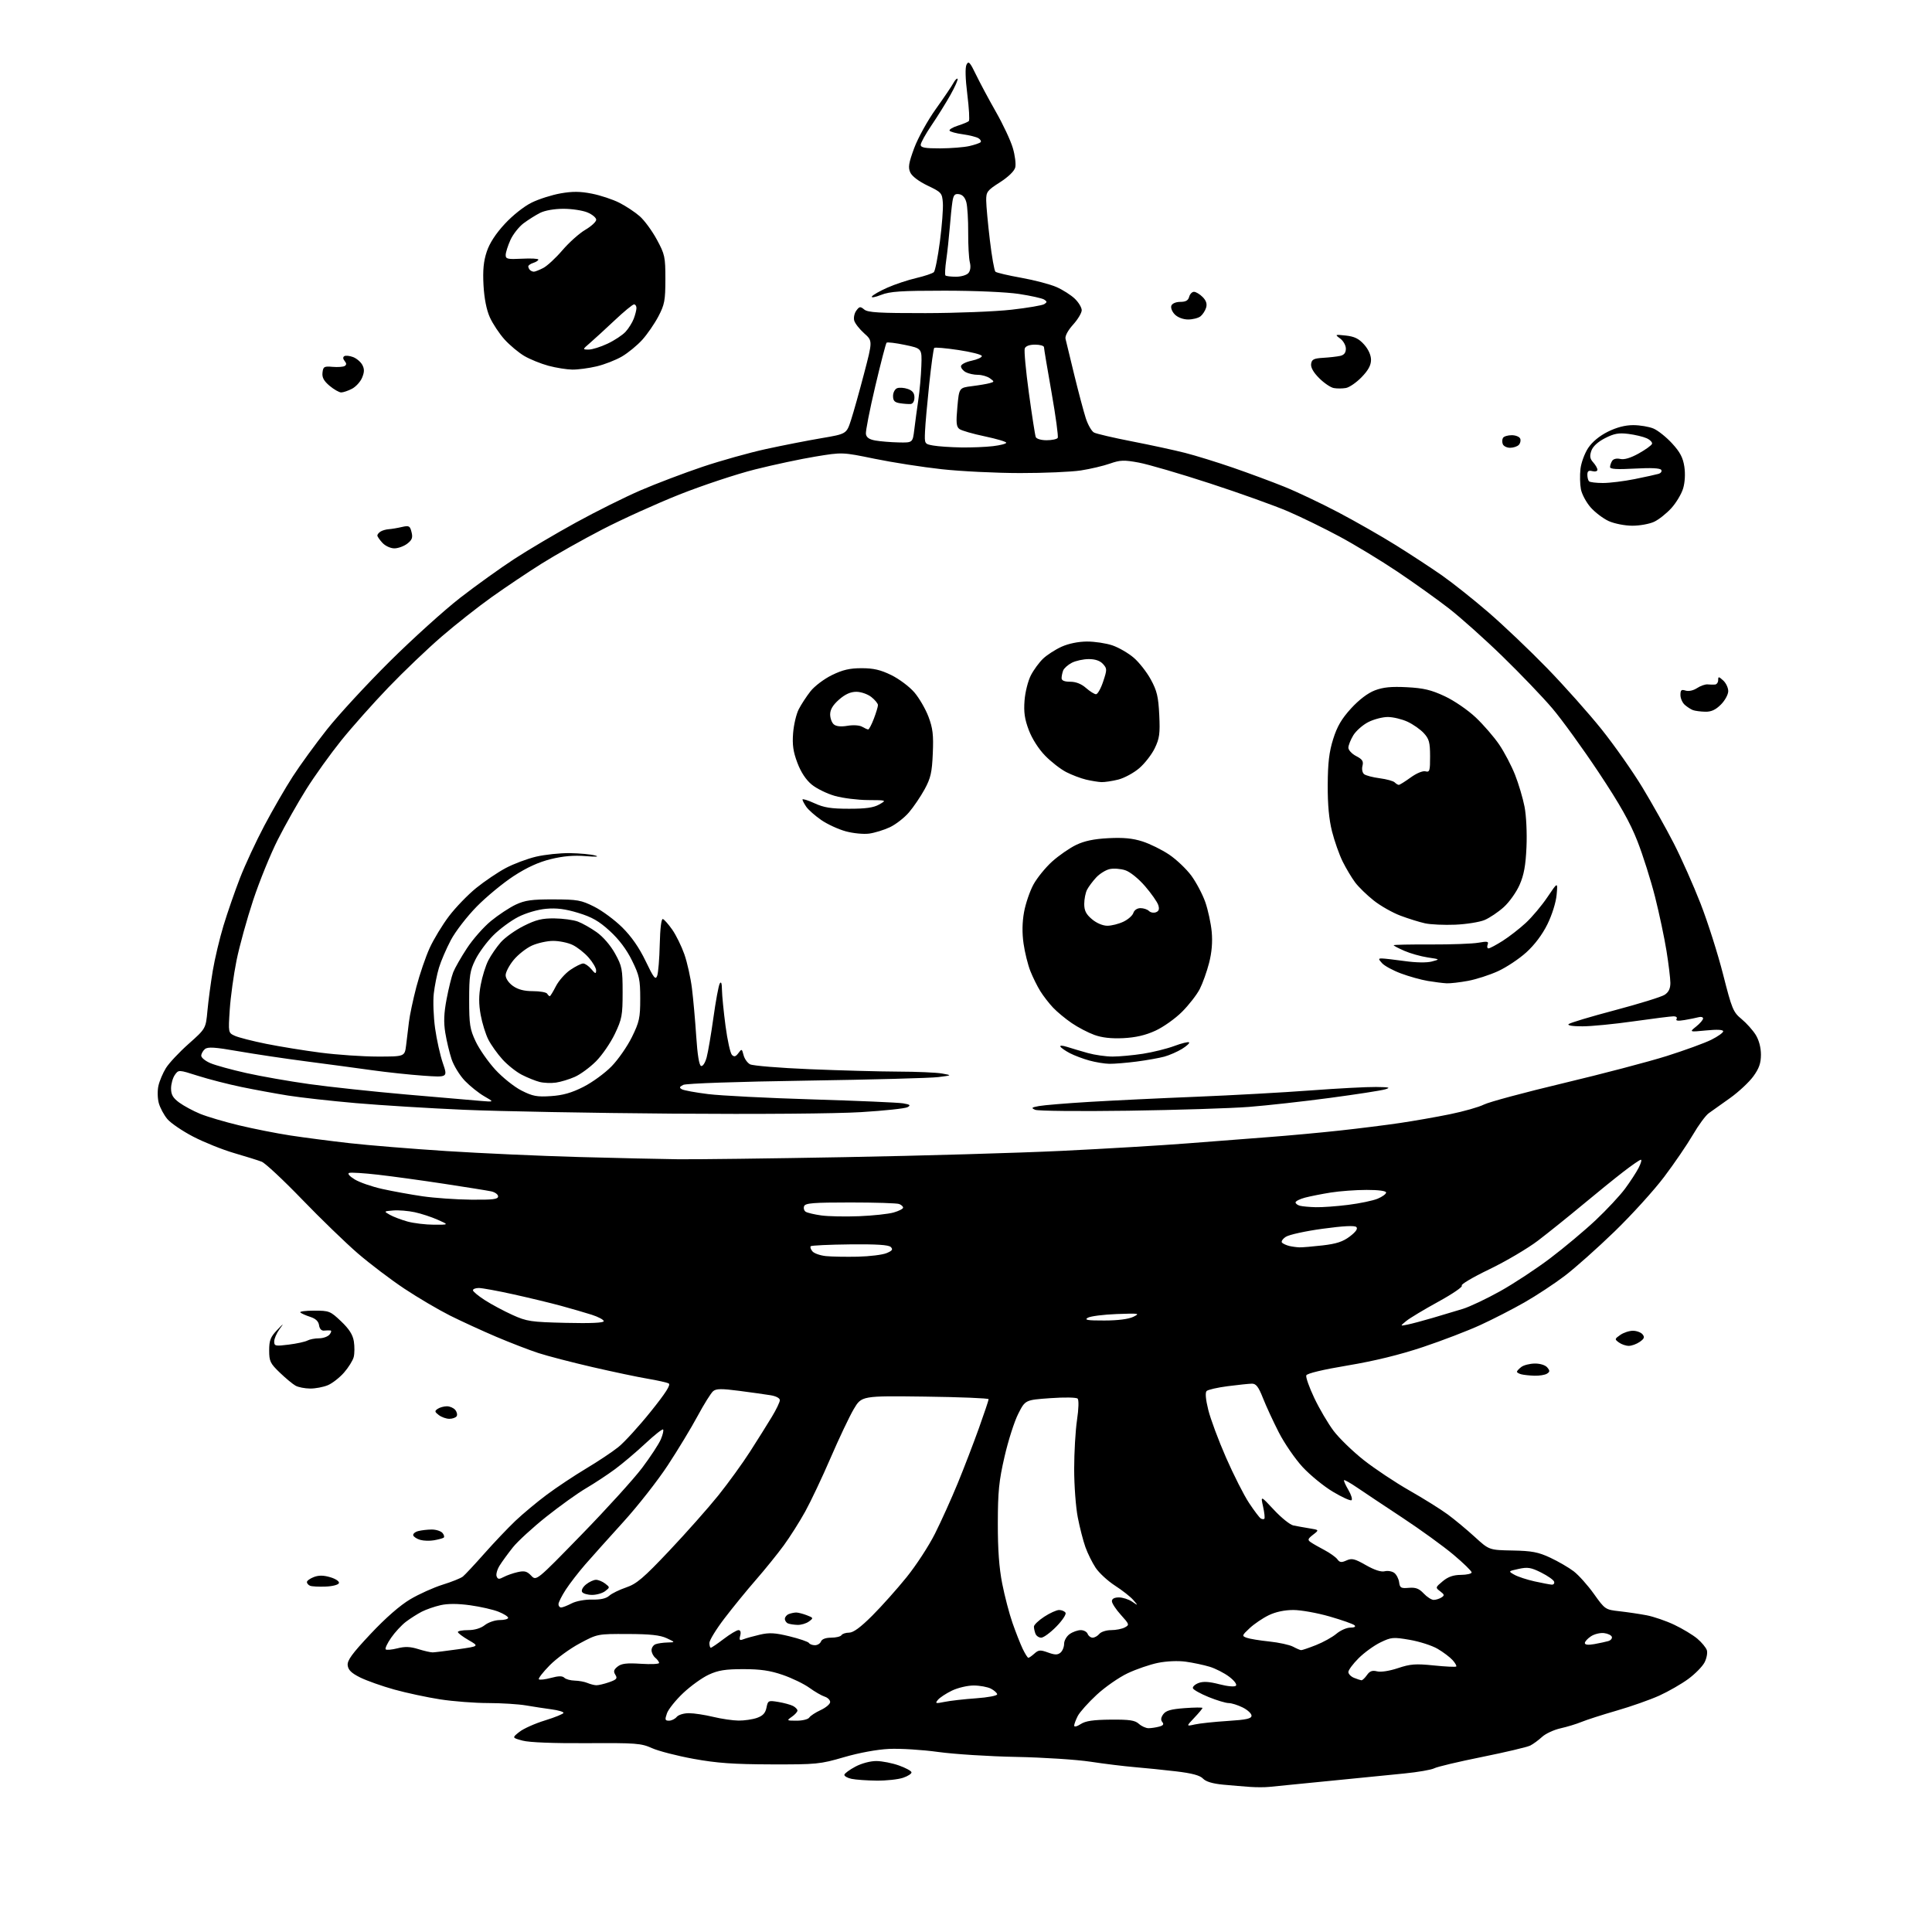 <?xml version="1.0" encoding="UTF-8" standalone="no"?>
<svg 
  version="1.1" 
  xmlns="http://www.w3.org/2000/svg" 
  xmlns:xlink="http://www.w3.org/1999/xlink" 
  xmlns:svg="http://www.w3.org/2000/svg"
  xmlns:rdf="http://www.w3.org/1999/02/22-rdf-syntax-ns#"
  xmlns:cc="http://creativecommons.org/ns#"
  xmlns:dc="http://purl.org/dc/elements/1.1/"
  viewBox="0 0 768 768"
  width="768"
  height="768"
>
<style>svg {background-color: white; }</style>"
<path stroke="none" fill="black" fill-rule="evenodd" d="M504.50,710.32C502.85,710.50 499.48,710.50 497.00,710.33C494.52,710.16 489.67,709.75 486.21,709.43C482.03,709.03 479.35,708.23 478.21,707.02C477.00,705.74 473.87,704.90 467.50,704.14C462.55,703.56 455.12,702.80 451.00,702.46C446.88,702.11 439.00,701.15 433.50,700.31C428.00,699.47 414.73,698.61 404.00,698.40C393.27,698.20 379.29,697.31 372.92,696.43C366.55,695.55 357.78,695.01 353.42,695.22C348.67,695.44 341.50,696.76 335.50,698.51C325.97,701.29 324.61,701.42 306.50,701.37C291.53,701.33 284.98,700.86 275.64,699.16C269.12,697.97 261.69,696.05 259.14,694.90C254.86,692.97 252.83,692.82 233.24,692.94C220.05,693.02 210.38,692.64 207.75,691.93C203.52,690.79 203.52,690.79 206.45,688.46C208.07,687.17 212.67,685.11 216.69,683.88C220.71,682.64 224.00,681.29 224.00,680.88C224.00,680.46 221.86,679.84 219.25,679.49C216.64,679.14 212.05,678.44 209.07,677.93C206.08,677.42 199.33,677.00 194.07,676.99C188.80,676.99 180.22,676.33 175.00,675.53C169.78,674.72 161.54,672.96 156.69,671.61C151.85,670.26 145.78,668.11 143.19,666.83C139.71,665.10 138.43,663.86 138.21,662.00C137.99,660.03 139.93,657.37 147.32,649.50C153.32,643.12 159.03,638.13 163.11,635.72C166.62,633.64 172.43,631.03 176.00,629.92C179.57,628.81 183.18,627.37 184.00,626.70C184.82,626.04 188.65,621.94 192.50,617.59C196.35,613.24 201.91,607.39 204.85,604.59C207.80,601.79 213.42,597.10 217.35,594.17C221.28,591.24 228.32,586.56 233.00,583.76C237.68,580.97 243.44,577.13 245.82,575.22C248.19,573.32 253.95,567.01 258.62,561.20C264.66,553.69 266.74,550.44 265.81,549.94C265.09,549.56 261.35,548.72 257.50,548.07C253.65,547.43 243.75,545.34 235.50,543.44C227.25,541.53 217.57,539.02 214.00,537.85C210.43,536.69 202.93,533.79 197.35,531.43C191.78,529.06 183.45,525.24 178.85,522.94C174.26,520.63 166.12,515.84 160.76,512.28C155.40,508.72 147.08,502.41 142.26,498.26C137.44,494.10 127.44,484.42 120.03,476.74C112.62,469.06 105.42,462.34 104.03,461.80C102.64,461.26 97.70,459.71 93.05,458.36C88.40,457.00 81.09,454.06 76.79,451.83C72.50,449.60 67.88,446.46 66.53,444.85C65.18,443.25 63.65,440.40 63.13,438.52C62.61,436.64 62.54,433.53 62.98,431.61C63.41,429.69 64.75,426.52 65.96,424.57C67.17,422.61 71.23,418.28 74.98,414.95C81.81,408.88 81.81,408.88 82.47,401.69C82.84,397.74 83.79,390.63 84.58,385.89C85.37,381.16 87.29,373.06 88.86,367.89C90.43,362.73 93.38,354.23 95.41,349.00C97.44,343.77 101.80,334.40 105.10,328.17C108.40,321.93 113.47,313.16 116.38,308.67C119.28,304.18 125.39,295.77 129.95,290.00C134.51,284.23 145.73,272.07 154.87,262.99C164.02,253.91 176.68,242.48 183.00,237.58C189.32,232.68 198.98,225.76 204.45,222.19C209.92,218.62 220.95,212.10 228.95,207.71C236.95,203.31 248.56,197.53 254.74,194.87C260.92,192.21 271.95,188.03 279.24,185.57C286.53,183.12 297.90,179.94 304.50,178.50C311.10,177.06 321.00,175.12 326.50,174.19C336.50,172.49 336.50,172.49 338.29,166.99C339.27,163.97 341.61,155.65 343.48,148.50C346.89,135.50 346.89,135.50 343.52,132.50C341.67,130.85 339.89,128.58 339.57,127.45C339.25,126.32 339.62,124.54 340.39,123.49C341.63,121.79 341.98,121.74 343.55,123.04C344.98,124.23 349.52,124.49 367.91,124.47C380.33,124.45 395.72,123.84 402.11,123.11C408.50,122.39 414.35,121.39 415.11,120.90C416.29,120.13 416.28,119.86 415.07,119.08C414.28,118.57 409.78,117.57 405.07,116.85C400.11,116.10 387.65,115.55 375.50,115.55C358.09,115.55 353.77,115.84 350.21,117.24C347.85,118.18 346.22,118.45 346.59,117.86C346.96,117.26 349.73,115.68 352.74,114.35C355.76,113.01 360.94,111.29 364.26,110.52C367.58,109.74 370.71,108.69 371.23,108.17C371.74,107.66 372.82,102.17 373.63,95.98C374.44,89.79 374.97,82.89 374.80,80.63C374.51,76.72 374.24,76.41 368.73,73.78C365.24,72.11 362.52,70.05 361.85,68.56C360.93,66.54 361.21,64.82 363.42,58.83C364.92,54.81 368.74,47.90 371.97,43.38C375.19,38.88 378.35,34.22 378.99,33.01C379.64,31.81 380.38,31.05 380.65,31.31C380.91,31.58 379.66,34.43 377.86,37.65C376.06,40.87 372.65,46.34 370.29,49.81C367.93,53.29 366.00,56.77 366.00,57.56C366.00,58.69 367.67,58.99 373.75,58.98C378.01,58.96 383.22,58.55 385.33,58.06C387.44,57.57 389.45,56.89 389.80,56.53C390.15,56.18 389.78,55.47 388.97,54.96C388.16,54.45 385.35,53.74 382.73,53.38C380.10,53.03 377.74,52.38 377.47,51.95C377.20,51.52 378.67,50.62 380.74,49.96C382.81,49.30 384.78,48.48 385.13,48.13C385.48,47.78 385.21,43.00 384.52,37.50C383.73,31.12 383.63,26.84 384.22,25.67C385.02,24.11 385.59,24.72 387.97,29.67C389.52,32.87 393.09,39.55 395.91,44.50C398.74,49.45 401.75,55.89 402.61,58.82C403.48,61.74 403.91,65.22 403.58,66.55C403.21,68.02 400.84,70.32 397.49,72.47C392.41,75.71 392.00,76.26 392.03,79.74C392.05,81.81 392.70,88.85 393.48,95.40C394.25,101.94 395.25,107.62 395.70,108.01C396.14,108.41 400.77,109.50 406.00,110.43C411.23,111.37 417.52,113.02 420.00,114.12C422.48,115.21 425.74,117.29 427.25,118.74C428.76,120.19 430.00,122.25 430.00,123.32C430.00,124.38 428.46,126.96 426.57,129.05C424.52,131.32 423.31,133.58 423.56,134.67C423.79,135.68 425.35,142.12 427.03,149.00C428.71,155.88 430.78,163.64 431.62,166.26C432.47,168.88 433.94,171.43 434.87,171.93C435.81,172.44 442.64,174.03 450.04,175.47C457.44,176.91 466.90,178.96 471.06,180.02C475.22,181.08 483.77,183.72 490.06,185.89C496.35,188.06 505.55,191.47 510.50,193.47C515.45,195.46 525.12,200.05 531.99,203.66C538.85,207.27 549.20,213.18 554.99,216.80C560.77,220.41 568.91,225.74 573.07,228.64C577.23,231.54 585.56,238.15 591.57,243.33C597.58,248.50 608.13,258.54 615.01,265.62C621.89,272.70 631.65,283.67 636.70,289.98C641.74,296.29 649.02,306.64 652.86,312.98C656.70,319.32 662.32,329.33 665.35,335.24C668.38,341.15 673.18,351.95 676.02,359.24C678.86,366.53 682.88,379.17 684.95,387.32C688.47,401.15 688.96,402.34 692.29,405.08C694.25,406.70 696.78,409.53 697.93,411.38C699.22,413.47 700.00,416.43 700.00,419.22C700.00,422.62 699.27,424.71 696.98,427.86C695.32,430.15 691.16,434.04 687.73,436.49C684.31,438.95 680.50,441.65 679.28,442.50C678.06,443.35 675.21,447.22 672.95,451.09C670.68,454.97 665.55,462.50 661.53,467.82C657.52,473.14 648.67,482.90 641.86,489.50C635.05,496.10 626.11,504.06 621.99,507.19C617.87,510.32 610.67,515.06 606.00,517.72C601.33,520.39 593.45,524.43 588.50,526.70C583.55,528.98 573.25,532.93 565.62,535.48C556.40,538.56 546.38,541.01 535.75,542.79C525.85,544.44 519.57,545.95 519.27,546.73C519.00,547.44 520.44,551.49 522.46,555.75C524.48,560.01 527.94,565.89 530.14,568.81C532.35,571.73 537.72,576.93 542.07,580.38C546.43,583.82 554.61,589.27 560.25,592.49C565.89,595.70 572.75,599.99 575.51,602.02C578.26,604.05 583.09,608.06 586.24,610.94C591.96,616.17 591.96,616.17 601.23,616.35C608.95,616.50 611.46,616.97 616.24,619.20C619.39,620.67 623.59,623.11 625.56,624.61C627.53,626.12 631.16,630.17 633.61,633.61C638.02,639.79 638.15,639.87 643.79,640.50C646.93,640.85 651.78,641.57 654.56,642.10C657.35,642.63 662.30,644.33 665.56,645.88C668.83,647.43 672.94,649.91 674.70,651.39C676.45,652.87 678.17,654.95 678.50,655.99C678.83,657.04 678.42,659.22 677.58,660.84C676.74,662.46 673.83,665.42 671.11,667.42C668.39,669.42 663.21,672.39 659.60,674.03C656.00,675.66 648.35,678.36 642.61,680.01C636.87,681.67 630.60,683.69 628.68,684.49C626.75,685.29 623.00,686.44 620.34,687.03C617.68,687.63 614.38,689.16 613.00,690.44C611.62,691.71 609.52,693.26 608.33,693.87C607.14,694.48 598.52,696.52 589.17,698.41C579.83,700.29 571.27,702.32 570.15,702.92C569.03,703.52 563.70,704.44 558.31,704.98C552.91,705.51 543.55,706.44 537.50,707.05C531.45,707.66 522.23,708.57 517.00,709.08C511.77,709.58 506.15,710.14 504.50,710.32zM348.50,707.83C344.65,707.79 340.15,707.47 338.50,707.12C336.85,706.77 335.57,706.03 335.65,705.49C335.74,704.95 337.72,703.49 340.06,702.25C342.54,700.94 346.02,700.02 348.41,700.04C350.66,700.06 354.68,700.86 357.33,701.80C359.99,702.74 362.24,703.96 362.33,704.51C362.43,705.05 360.93,706.04 359.00,706.69C357.07,707.35 352.35,707.86 348.50,707.83zM429.58,685.36C431.50,684.10 434.52,683.65 441.47,683.58C449.02,683.52 451.15,683.83 452.72,685.25C453.79,686.21 455.52,686.99 456.58,686.99C457.64,686.98 459.52,686.70 460.77,686.36C462.41,685.93 462.76,685.42 462.04,684.55C461.35,683.72 461.47,682.74 462.42,681.43C463.48,679.98 465.50,679.41 470.91,679.01C474.81,678.72 478.00,678.69 478.00,678.94C478.00,679.20 476.54,680.95 474.75,682.84C471.50,686.27 471.50,686.27 475.00,685.49C476.93,685.06 482.77,684.44 488.00,684.11C495.51,683.63 497.50,683.19 497.50,682.00C497.50,681.17 495.93,679.71 494.00,678.75C492.07,677.79 489.56,677.00 488.42,677.00C487.28,677.00 483.69,675.92 480.46,674.61C477.22,673.29 474.41,671.72 474.20,671.11C474.00,670.51 475.01,669.57 476.44,669.02C478.30,668.32 480.66,668.46 484.72,669.52C488.01,670.37 490.78,670.62 491.29,670.11C491.80,669.60 490.68,668.09 488.63,666.53C486.68,665.05 483.16,663.25 480.80,662.54C478.43,661.83 474.17,660.93 471.32,660.54C468.27,660.12 463.74,660.32 460.32,661.01C457.12,661.66 451.69,663.52 448.25,665.15C444.82,666.77 439.28,670.62 435.95,673.71C432.61,676.80 429.24,680.58 428.44,682.11C427.65,683.65 427.00,685.38 427.00,685.97C427.00,686.58 428.13,686.31 429.58,685.36zM265.93,684.00C266.93,684.00 268.32,683.33 269.00,682.50C269.69,681.66 271.85,681.01 273.87,681.02C275.87,681.02 280.20,681.68 283.50,682.48C286.80,683.28 291.35,683.94 293.60,683.96C295.86,683.98 299.14,683.50 300.90,682.89C303.25,682.06 304.25,680.99 304.69,678.82C305.25,675.98 305.43,675.90 309.39,676.55C311.65,676.93 314.29,677.65 315.25,678.15C316.21,678.66 317.00,679.48 317.00,679.98C317.00,680.48 316.00,681.59 314.78,682.44C312.61,683.96 312.67,684.00 316.73,684.00C319.02,684.00 321.26,683.44 321.70,682.75C322.14,682.06 324.19,680.72 326.25,679.77C328.31,678.81 330.00,677.38 330.00,676.58C330.00,675.79 329.02,674.82 327.82,674.44C326.62,674.06 323.89,672.48 321.75,670.93C319.61,669.38 314.86,667.08 311.18,665.81C306.14,664.07 302.30,663.51 295.50,663.51C288.36,663.51 285.52,663.96 281.75,665.70C279.14,666.90 274.56,670.20 271.57,673.02C268.58,675.85 265.68,679.47 265.12,681.08C264.24,683.61 264.35,684.00 265.93,684.00zM375.50,676.52C377.70,676.07 383.32,675.43 388.00,675.10C392.73,674.77 396.45,674.06 396.39,673.50C396.33,672.95 395.20,671.94 393.89,671.26C392.57,670.59 389.50,670.02 387.07,670.01C384.61,670.01 380.74,670.92 378.40,672.05C376.07,673.18 373.56,674.83 372.83,675.72C371.63,677.18 371.89,677.25 375.50,676.52zM237.00,669.91C237.82,669.95 240.12,669.41 242.10,668.72C245.14,667.66 245.53,667.20 244.62,665.76C243.78,664.42 243.97,663.71 245.52,662.48C247.05,661.27 249.14,661.02 254.75,661.38C258.74,661.64 262.00,661.49 262.00,661.05C262.00,660.61 261.32,659.68 260.50,659.00C259.68,658.32 259.00,656.96 259.00,655.98C259.00,655.01 259.71,653.94 260.58,653.61C261.45,653.27 263.59,652.96 265.33,652.92C268.50,652.84 268.50,652.84 265.00,651.20C262.39,649.99 258.44,649.56 249.50,649.54C237.50,649.50 237.50,649.50 230.44,653.28C226.55,655.35 221.18,659.28 218.50,662.00C215.82,664.73 213.89,667.22 214.21,667.54C214.53,667.87 216.70,667.62 219.03,666.99C222.04,666.18 223.56,666.16 224.33,666.93C224.92,667.52 226.77,668.03 228.45,668.07C230.13,668.11 232.40,668.53 233.50,669.00C234.60,669.47 236.18,669.88 237.00,669.91zM541.19,667.94C541.57,667.97 542.56,667.04 543.38,665.87C544.50,664.27 545.49,663.91 547.42,664.39C548.93,664.77 552.33,664.24 555.74,663.10C560.66,661.46 562.73,661.30 569.96,662.04C574.62,662.52 578.63,662.71 578.87,662.46C579.12,662.21 578.46,661.06 577.41,659.90C576.36,658.74 573.69,656.73 571.47,655.43C569.26,654.13 564.27,652.53 560.40,651.86C553.79,650.73 553.06,650.79 548.73,652.89C546.19,654.12 542.29,656.95 540.06,659.18C537.82,661.41 536.00,663.87 536.00,664.65C536.00,665.43 537.01,666.47 538.25,666.97C539.49,667.47 540.81,667.90 541.19,667.94zM408.79,659.00C409.09,659.00 410.18,658.24 411.21,657.31C412.83,655.85 413.54,655.79 416.58,656.89C419.33,657.89 420.41,657.90 421.55,656.96C422.35,656.30 423.00,654.71 423.00,653.43C423.00,652.16 424.00,650.41 425.22,649.56C426.44,648.70 428.42,648.00 429.62,648.00C430.81,648.00 432.05,648.67 432.36,649.50C432.68,650.33 433.57,651.00 434.35,651.00C435.12,651.00 436.32,650.33 437.00,649.50C437.68,648.67 439.79,648.00 441.69,648.00C443.58,648.00 446.03,647.52 447.12,646.93C449.03,645.91 448.96,645.70 445.56,641.93C443.60,639.77 442.00,637.32 442.00,636.50C442.00,635.53 442.98,635.00 444.78,635.00C446.31,635.00 448.67,635.76 450.03,636.68C452.50,638.36 452.50,638.36 450.50,636.03C449.40,634.75 446.13,632.18 443.24,630.32C440.35,628.45 436.88,625.25 435.53,623.21C434.18,621.17 432.35,617.48 431.47,615.00C430.58,612.52 429.21,607.20 428.43,603.16C427.64,599.13 427.00,590.48 427.00,583.95C427.00,577.42 427.51,568.66 428.13,564.47C428.80,560.01 428.89,556.49 428.37,555.97C427.87,555.47 423.11,555.39 417.52,555.79C407.56,556.50 407.56,556.50 404.77,562.00C403.23,565.02 400.78,572.67 399.33,579.00C397.10,588.65 396.67,592.91 396.65,605.50C396.63,615.89 397.16,623.26 398.39,629.49C399.36,634.43 401.20,641.47 402.48,645.13C403.75,648.78 405.57,653.40 406.51,655.39C407.46,657.37 408.48,659.00 408.79,659.00zM172.00,656.85C172.82,656.83 177.32,656.28 182.00,655.62C190.50,654.41 190.50,654.41 186.26,651.96C183.92,650.61 182.01,649.16 182.01,648.75C182.00,648.34 183.84,648.00 186.09,648.00C188.67,648.00 191.13,647.26 192.73,646.00C194.13,644.90 196.78,644.00 198.63,644.00C200.49,644.00 202.00,643.60 202.00,643.11C202.00,642.62 200.28,641.53 198.17,640.69C196.07,639.84 191.01,638.69 186.92,638.12C182.00,637.44 178.03,637.43 175.14,638.08C172.75,638.62 169.37,639.79 167.64,640.68C165.92,641.57 163.09,643.37 161.36,644.68C159.64,645.99 156.98,648.86 155.47,651.05C153.95,653.24 152.98,655.31 153.32,655.65C153.65,655.99 155.75,655.80 157.97,655.24C160.97,654.47 163.09,654.55 166.25,655.54C168.59,656.27 171.18,656.86 172.00,656.85zM517.21,655.96C517.61,655.98 520.27,655.08 523.13,653.95C525.99,652.82 529.64,650.80 531.24,649.45C532.84,648.10 535.33,647.00 536.78,647.00C538.39,647.00 539.04,646.65 538.45,646.08C537.93,645.57 533.47,644.00 528.54,642.58C523.62,641.16 517.12,640.00 514.11,640.00C510.61,640.00 507.08,640.75 504.34,642.08C501.98,643.22 498.57,645.53 496.77,647.21C493.65,650.13 493.60,650.31 495.57,651.04C496.71,651.46 500.76,652.13 504.57,652.52C508.38,652.92 512.62,653.85 514.00,654.58C515.38,655.32 516.82,655.94 517.21,655.96zM282.56,655.00C282.87,655.00 285.18,653.42 287.70,651.50C290.22,649.58 292.86,648.00 293.55,648.00C294.35,648.00 294.61,648.79 294.25,650.17C293.77,651.98 293.99,652.22 295.59,651.60C296.64,651.19 299.58,650.38 302.12,649.79C305.84,648.93 308.12,649.06 313.87,650.47C317.80,651.43 321.27,652.62 321.57,653.11C321.87,653.60 322.94,654.00 323.95,654.00C324.96,654.00 326.05,653.33 326.36,652.50C326.72,651.57 328.25,651.00 330.41,651.00C332.32,651.00 334.16,650.55 334.50,650.00C334.84,649.45 336.21,649.00 337.55,649.00C339.22,649.00 342.10,646.88 346.74,642.24C350.46,638.52 356.59,631.66 360.36,626.99C364.14,622.32 369.23,614.52 371.67,609.65C374.12,604.78 378.18,595.78 380.70,589.65C383.22,583.52 387.01,573.64 389.14,567.70C391.26,561.77 393.00,556.59 393.00,556.20C393.00,555.82 381.63,555.35 367.75,555.17C342.50,554.85 342.50,554.85 339.36,560.17C337.64,563.10 333.51,571.80 330.19,579.50C326.87,587.20 322.33,596.79 320.11,600.82C317.89,604.85 314.04,610.92 311.56,614.32C309.07,617.72 304.10,623.88 300.50,628.00C296.90,632.12 291.27,639.03 287.98,643.34C284.69,647.65 282.00,652.03 282.00,653.09C282.00,654.14 282.25,655.00 282.56,655.00zM633.75,653.56C635.81,653.19 638.31,652.65 639.31,652.36C640.30,652.07 640.94,651.31 640.73,650.67C640.52,650.02 639.11,649.35 637.61,649.18C636.10,649.00 633.77,649.57 632.44,650.45C631.10,651.33 630.00,652.54 630.00,653.13C630.00,653.84 631.31,653.99 633.75,653.56zM413.90,651.00C412.97,651.00 411.94,650.29 411.61,649.42C411.27,648.55 411.00,647.28 411.00,646.60C411.00,645.91 412.84,644.15 415.09,642.68C417.34,641.20 420.01,640.00 421.03,640.00C422.05,640.00 423.19,640.49 423.56,641.09C423.93,641.69 422.29,644.17 419.91,646.59C417.53,649.02 414.83,651.00 413.90,651.00zM317.06,645.92C315.65,645.88 313.94,645.62 313.25,645.34C312.56,645.06 312.00,644.24 312.00,643.52C312.00,642.80 312.71,641.94 313.58,641.61C314.45,641.27 315.77,641.00 316.52,641.00C317.26,641.00 319.14,641.48 320.68,642.07C323.40,643.11 323.43,643.20 321.56,644.57C320.49,645.36 318.47,645.96 317.06,645.92zM223.05,639.00C223.63,639.00 225.51,638.27 227.24,637.37C229.05,636.44 232.52,635.80 235.38,635.86C238.73,635.94 240.97,635.43 242.18,634.33C243.18,633.43 246.21,631.95 248.91,631.03C253.06,629.62 255.74,627.35 266.06,616.43C272.78,609.32 281.53,599.45 285.51,594.50C289.48,589.55 295.19,581.67 298.18,577.00C301.18,572.33 305.06,566.13 306.81,563.23C308.57,560.34 310.00,557.35 310.00,556.59C310.00,555.78 308.47,554.97 306.25,554.62C304.19,554.28 298.57,553.50 293.76,552.87C286.81,551.97 284.71,551.99 283.49,553.01C282.64,553.71 279.86,558.16 277.31,562.89C274.76,567.63 269.42,576.45 265.44,582.50C261.47,588.55 253.56,598.64 247.86,604.91C242.16,611.19 235.31,618.84 232.63,621.91C229.96,624.99 226.47,629.50 224.88,631.95C223.30,634.39 222.00,636.98 222.00,637.70C222.00,638.41 222.47,639.00 223.05,639.00zM569.92,635.98C570.79,635.98 572.17,635.54 573.00,635.02C574.28,634.21 574.21,633.87 572.50,632.57C570.54,631.10 570.55,631.03 573.50,628.57C575.64,626.79 577.72,626.06 580.75,626.04C583.09,626.02 585.00,625.57 585.00,625.05C585.00,624.53 581.75,621.36 577.78,618.02C573.81,614.68 564.70,608.08 557.53,603.35C550.36,598.62 542.28,593.24 539.57,591.39C536.86,589.54 534.48,588.19 534.28,588.39C534.08,588.59 534.86,590.34 536.01,592.29C537.15,594.23 537.70,596.06 537.23,596.36C536.75,596.65 533.41,595.13 529.81,592.97C526.20,590.81 520.81,586.40 517.81,583.17C514.82,579.93 510.56,573.74 508.34,569.39C506.12,565.05 503.28,558.91 502.04,555.75C500.25,551.23 499.31,550.01 497.63,550.03C496.46,550.05 492.15,550.50 488.05,551.03C483.96,551.56 480.17,552.43 479.65,552.95C479.04,553.56 479.27,556.27 480.30,560.42C481.18,564.01 484.36,572.56 487.37,579.42C490.38,586.29 494.49,594.41 496.52,597.46C498.54,600.51 500.63,603.27 501.16,603.60C501.70,603.93 502.34,603.99 502.60,603.73C502.86,603.47 502.63,601.29 502.09,598.88C501.11,594.50 501.11,594.50 506.42,600.20C509.34,603.33 512.80,606.12 514.12,606.39C515.43,606.66 518.28,607.17 520.46,607.53C524.43,608.17 524.43,608.17 521.96,610.08C519.86,611.71 519.72,612.14 521.00,613.03C521.83,613.61 524.30,615.03 526.50,616.18C528.69,617.34 531.01,619.00 531.64,619.86C532.56,621.12 533.25,621.21 535.25,620.30C537.36,619.34 538.49,619.61 542.97,622.17C546.36,624.10 549.00,624.97 550.45,624.60C551.67,624.30 553.39,624.60 554.27,625.27C555.14,625.95 556.00,627.62 556.18,629.00C556.46,631.20 556.92,631.46 560.02,631.19C562.75,630.96 564.09,631.46 565.95,633.44C567.27,634.85 569.06,635.99 569.92,635.98zM235.37,634.00C233.58,634.00 231.79,633.48 231.40,632.84C230.99,632.18 231.67,630.88 232.95,629.84C234.20,628.83 235.99,628.00 236.92,628.00C237.85,628.00 239.49,628.67 240.56,629.50C242.48,630.98 242.48,631.02 240.56,632.50C239.49,633.33 237.16,634.00 235.37,634.00zM129.42,630.69C126.71,630.80 123.94,630.65 123.25,630.36C122.56,630.07 122.00,629.41 122.00,628.89C122.00,628.37 123.24,627.48 124.75,626.90C126.71,626.15 128.60,626.17 131.31,626.98C133.47,627.62 134.96,628.64 134.73,629.31C134.51,629.98 132.18,630.59 129.42,630.69zM616.83,629.92C617.57,629.96 618.00,629.44 617.79,628.75C617.58,628.06 615.27,626.43 612.65,625.12C608.61,623.09 607.27,622.88 603.70,623.66C599.50,624.58 599.50,624.58 602.00,625.99C603.38,626.77 606.98,627.95 610.00,628.62C613.02,629.29 616.10,629.87 616.83,629.92zM200.21,626.89C201.44,626.23 203.95,625.35 205.78,624.94C208.48,624.33 209.48,624.59 211.15,626.34C213.20,628.50 213.20,628.50 231.21,610.00C241.12,599.83 251.94,587.90 255.26,583.50C258.57,579.10 261.92,573.99 262.70,572.14C263.48,570.29 263.88,568.54 263.59,568.25C263.29,567.96 260.11,570.47 256.51,573.84C252.92,577.20 247.50,581.78 244.49,584.01C241.47,586.24 236.29,589.65 232.97,591.60C229.65,593.54 222.53,598.65 217.14,602.94C211.76,607.23 205.78,612.71 203.86,615.12C201.95,617.53 199.58,620.77 198.61,622.33C197.64,623.89 197.10,625.82 197.41,626.62C197.87,627.82 198.38,627.87 200.21,626.89zM172.50,612.29C170.85,612.58 168.41,612.51 167.07,612.13C165.74,611.75 164.48,610.95 164.28,610.35C164.08,609.75 164.95,608.98 166.21,608.64C167.47,608.30 169.91,608.02 171.63,608.01C173.35,608.01 175.28,608.63 175.93,609.41C176.57,610.19 176.74,611.03 176.30,611.29C175.86,611.55 174.15,612.00 172.50,612.29zM178.63,564.00C177.39,564.00 175.51,563.33 174.44,562.52C172.76,561.24 172.70,560.90 174.00,560.03C174.82,559.48 176.46,559.02 177.63,559.02C178.80,559.01 180.30,559.66 180.96,560.46C181.63,561.26 181.88,562.38 181.53,562.96C181.17,563.53 179.87,564.00 178.63,564.00zM123.28,551.97C121.20,551.95 118.60,551.45 117.50,550.84C116.40,550.24 113.59,547.91 111.25,545.66C107.41,541.98 107.00,541.12 107.00,536.81C107.00,532.83 107.52,531.48 110.10,528.77C112.87,525.85 112.98,525.81 111.10,528.38C109.95,529.97 109.00,532.16 109.00,533.25C109.00,535.08 109.44,535.18 114.75,534.51C117.91,534.12 121.26,533.39 122.18,532.90C123.11,532.40 125.19,532.00 126.81,532.00C128.43,532.00 130.32,531.33 131.00,530.50C131.68,529.67 131.85,528.95 131.37,528.88C130.89,528.82 129.75,528.84 128.83,528.93C127.78,529.04 127.03,528.24 126.83,526.80C126.60,525.23 125.48,524.17 123.30,523.47C121.54,522.90 119.78,522.11 119.38,521.72C118.99,521.32 121.47,521.00 124.89,521.00C130.85,521.00 131.31,521.18 135.59,525.25C138.79,528.29 140.23,530.55 140.66,533.20C140.98,535.23 140.96,538.03 140.61,539.43C140.26,540.82 138.52,543.61 136.75,545.63C134.98,547.65 132.08,549.91 130.30,550.65C128.52,551.39 125.36,551.99 123.28,551.97zM610.00,546.87C608.08,546.81 605.71,546.56 604.75,546.31C603.79,546.06 603.00,545.60 603.00,545.29C603.00,544.98 603.79,544.12 604.75,543.39C605.71,542.66 608.13,542.05 610.13,542.03C612.24,542.01 614.30,542.66 615.06,543.58C616.15,544.88 616.13,545.31 614.94,546.06C614.15,546.56 611.92,546.92 610.00,546.87zM647.47,535.00C646.32,535.00 644.56,534.40 643.55,533.66C641.79,532.38 641.82,532.24 644.08,530.66C645.38,529.75 647.64,529.00 649.10,529.00C650.56,529.00 652.28,529.63 652.93,530.41C653.85,531.53 653.63,532.15 651.83,533.41C650.58,534.28 648.62,535.00 647.47,535.00zM559.50,526.55C561.15,526.22 565.65,525.02 569.50,523.89C573.35,522.76 578.75,521.15 581.50,520.30C584.25,519.45 590.93,516.29 596.34,513.27C601.76,510.25 610.72,504.35 616.25,500.16C621.79,495.97 629.92,489.16 634.31,485.03C638.70,480.89 643.96,475.26 645.99,472.51C648.03,469.75 650.45,466.04 651.37,464.25C652.30,462.46 652.70,461.00 652.28,461.01C651.85,461.01 648.74,463.15 645.36,465.76C641.98,468.37 634.62,474.32 629.01,479.00C623.39,483.68 615.45,490.05 611.37,493.17C607.28,496.28 598.55,501.43 591.96,504.60C585.37,507.77 580.48,510.68 581.08,511.05C581.68,511.42 577.52,514.28 571.84,517.40C566.15,520.52 560.38,523.99 559.00,525.12C556.50,527.16 556.50,527.16 559.50,526.55zM224.94,525.86C234.82,526.09 240.00,525.86 240.00,525.19C240.00,524.62 237.86,523.48 235.25,522.64C232.64,521.81 227.12,520.21 223.00,519.08C218.88,517.96 210.37,515.91 204.10,514.52C197.83,513.13 191.64,512.00 190.35,512.00C189.06,512.00 188.00,512.40 188.00,512.90C188.00,513.39 190.15,515.17 192.77,516.85C195.40,518.54 200.32,521.17 203.72,522.71C209.42,525.29 211.01,525.53 224.94,525.86zM439.00,524.92C444.37,524.92 448.61,524.37 450.50,523.46C453.31,522.10 452.88,522.02 443.93,522.35C438.66,522.55 433.49,523.21 432.43,523.82C430.90,524.71 432.26,524.94 439.00,524.92zM341.00,499.55C345.68,499.44 350.81,498.81 352.41,498.14C354.70,497.19 355.06,496.67 354.11,495.71C353.25,494.85 348.49,494.55 337.87,494.66C329.60,494.75 322.59,495.08 322.28,495.39C321.97,495.70 322.26,496.61 322.94,497.42C323.61,498.23 326.03,499.08 328.33,499.32C330.62,499.55 336.32,499.65 341.00,499.55zM516.50,495.84C517.60,495.88 521.76,495.53 525.75,495.07C531.28,494.43 533.86,493.58 536.59,491.50C538.98,489.67 539.84,488.44 539.17,487.77C538.50,487.10 534.08,487.32 525.83,488.44C519.05,489.36 512.44,490.80 511.14,491.65C509.85,492.49 509.17,493.55 509.64,494.00C510.11,494.44 511.40,495.02 512.50,495.29C513.60,495.55 515.40,495.80 516.50,495.84zM172.50,486.84C178.50,486.86 178.50,486.86 174.00,484.87C171.53,483.77 167.41,482.42 164.84,481.87C162.27,481.32 158.44,481.01 156.33,481.18C152.50,481.50 152.50,481.50 154.99,482.92C156.37,483.69 159.52,484.89 161.99,485.58C164.47,486.26 169.20,486.83 172.50,486.84zM341.50,483.46C347.00,483.24 353.19,482.58 355.25,481.98C357.31,481.39 359.00,480.53 359.00,480.06C359.00,479.59 358.29,478.94 357.42,478.61C356.55,478.27 347.82,478.00 338.03,478.00C323.29,478.00 320.12,478.25 319.65,479.47C319.34,480.28 319.63,481.28 320.29,481.70C320.96,482.12 323.75,482.78 326.50,483.16C329.25,483.54 336.00,483.68 341.50,483.46zM523.03,479.88C525.52,479.95 531.32,479.53 535.93,478.95C540.54,478.37 545.81,477.27 547.65,476.50C549.49,475.73 551.00,474.63 551.00,474.05C551.00,473.41 548.01,473.00 543.25,473.01C538.99,473.01 532.58,473.48 529.00,474.05C525.42,474.62 520.81,475.54 518.75,476.08C516.69,476.63 515.00,477.48 515.00,477.97C515.00,478.45 515.79,479.06 516.75,479.31C517.71,479.56 520.54,479.82 523.03,479.88zM187.25,476.89C195.92,476.98 198.00,476.73 198.00,475.58C198.00,474.80 196.76,473.90 195.25,473.58C193.74,473.26 185.30,471.91 176.50,470.57C167.70,469.23 155.91,467.61 150.30,466.97C144.69,466.33 139.51,466.00 138.80,466.25C138.02,466.51 138.90,467.55 140.99,468.83C142.91,470.01 147.84,471.72 151.95,472.63C156.06,473.55 163.26,474.85 167.96,475.54C172.66,476.22 181.34,476.83 187.25,476.89zM269.50,460.82C276.10,460.90 306.02,460.53 336.00,459.98C365.98,459.44 404.68,458.32 422.00,457.49C439.32,456.65 461.82,455.31 472.00,454.51C482.18,453.70 496.80,452.57 504.50,452.00C512.20,451.42 524.80,450.26 532.50,449.42C540.20,448.58 551.00,447.23 556.50,446.41C562.00,445.60 570.95,444.03 576.38,442.92C581.81,441.81 587.89,440.09 589.88,439.08C591.87,438.07 606.10,434.24 621.50,430.57C636.90,426.90 655.35,422.05 662.50,419.80C669.65,417.54 677.64,414.63 680.25,413.33C682.86,412.03 685.00,410.51 685.00,409.96C685.00,409.31 682.57,409.18 678.25,409.61C671.50,410.27 671.50,410.27 674.25,408.06C675.76,406.85 677.00,405.41 677.00,404.86C677.00,404.31 676.21,404.08 675.25,404.35C674.29,404.61 671.77,405.12 669.65,405.48C667.04,405.92 666.01,405.78 666.46,405.06C666.83,404.46 666.32,404.00 665.28,404.00C664.27,404.00 657.16,404.89 649.47,405.98C641.79,407.08 632.60,407.98 629.05,407.98C625.18,407.99 622.98,407.64 623.55,407.10C624.07,406.60 632.36,404.11 641.97,401.57C651.58,399.02 660.47,396.27 661.72,395.45C663.32,394.40 664.00,392.98 664.00,390.73C663.99,388.95 663.30,383.23 662.46,378.00C661.62,372.77 659.57,363.11 657.91,356.52C656.24,349.94 653.10,339.98 650.91,334.40C647.98,326.91 643.94,319.74 635.46,306.98C629.14,297.48 620.87,286.05 617.07,281.58C613.27,277.11 604.39,267.84 597.33,260.98C590.28,254.11 580.67,245.53 576.00,241.89C571.33,238.26 562.10,231.67 555.50,227.24C548.90,222.82 538.55,216.54 532.50,213.29C526.45,210.04 517.23,205.53 512.00,203.28C506.77,201.03 492.80,196.02 480.94,192.15C469.08,188.28 456.35,184.56 452.65,183.88C446.80,182.80 445.29,182.86 441.20,184.29C438.62,185.20 433.42,186.43 429.65,187.01C425.89,187.59 415.02,188.06 405.50,188.05C395.98,188.04 381.96,187.36 374.34,186.52C366.73,185.69 354.73,183.82 347.68,182.37C334.85,179.73 334.85,179.73 324.22,181.48C318.38,182.43 307.52,184.75 300.08,186.62C292.65,188.49 279.13,192.99 270.03,196.60C260.94,200.22 247.15,206.46 239.40,210.48C231.64,214.49 220.84,220.58 215.40,223.99C209.95,227.41 201.02,233.40 195.54,237.30C190.06,241.20 181.05,248.30 175.51,253.09C169.97,257.87 160.48,266.93 154.43,273.23C148.38,279.52 139.92,289.04 135.62,294.38C131.33,299.72 125.08,308.43 121.75,313.74C118.41,319.05 113.32,328.06 110.43,333.78C107.54,339.49 103.13,350.31 100.64,357.83C98.15,365.35 95.17,376.14 94.02,381.81C92.88,387.48 91.67,396.26 91.33,401.33C90.73,410.55 90.73,410.55 93.37,411.76C94.83,412.42 100.40,413.85 105.76,414.93C111.12,416.01 120.88,417.60 127.46,418.45C134.04,419.30 144.25,420.00 150.15,420.00C160.88,420.00 160.88,420.00 161.44,415.50C161.75,413.02 162.25,408.86 162.56,406.25C162.86,403.64 164.19,397.37 165.51,392.32C166.83,387.28 169.22,380.30 170.81,376.82C172.40,373.35 175.85,367.66 178.48,364.19C181.11,360.72 185.98,355.68 189.31,352.98C192.65,350.29 197.92,346.72 201.03,345.07C204.14,343.41 209.57,341.37 213.09,340.54C216.62,339.71 222.65,339.08 226.50,339.13C230.35,339.19 234.85,339.60 236.50,340.05C238.42,340.58 237.09,340.67 232.77,340.32C228.13,339.94 223.86,340.31 218.97,341.51C214.11,342.70 209.46,344.82 204.19,348.25C199.96,351.01 193.35,356.46 189.50,360.38C185.65,364.30 181.02,370.29 179.22,373.70C177.41,377.12 175.28,382.07 174.49,384.70C173.69,387.34 172.77,391.98 172.43,395.00C172.09,398.02 172.33,404.20 172.95,408.72C173.58,413.24 174.97,419.49 176.04,422.61C177.99,428.29 177.99,428.29 168.25,427.60C162.89,427.22 153.78,426.25 148.00,425.44C142.22,424.63 130.53,423.06 122.00,421.95C113.47,420.85 101.20,419.01 94.71,417.88C85.39,416.25 82.62,416.07 81.46,417.03C80.66,417.70 80.00,418.89 80.00,419.67C80.00,420.46 81.67,421.80 83.71,422.65C85.76,423.51 92.17,425.27 97.96,426.56C103.76,427.86 115.03,429.84 123.00,430.95C130.97,432.07 148.30,433.92 161.50,435.08C174.70,436.23 187.97,437.38 191.00,437.62C196.50,438.08 196.50,438.08 192.50,435.79C190.31,434.53 186.84,431.76 184.79,429.63C182.75,427.50 180.37,423.63 179.51,421.04C178.65,418.45 177.53,413.74 177.01,410.56C176.32,406.32 176.46,402.79 177.53,397.15C178.33,392.94 179.51,388.15 180.16,386.50C180.80,384.85 183.24,380.57 185.58,377.00C187.91,373.42 192.22,368.52 195.16,366.11C198.10,363.70 202.53,360.78 205.00,359.61C208.70,357.88 211.36,357.50 220.00,357.52C229.55,357.55 231.02,357.81 236.23,360.43C239.38,362.01 244.40,365.73 247.39,368.70C251.03,372.31 254.10,376.73 256.65,382.05C259.86,388.76 260.58,389.67 261.24,387.89C261.67,386.73 262.13,381.11 262.26,375.40C262.41,369.03 262.89,365.13 263.50,365.33C264.05,365.51 265.74,367.42 267.25,369.58C268.76,371.74 270.92,376.15 272.06,379.39C273.19,382.63 274.54,388.70 275.06,392.89C275.58,397.08 276.35,405.64 276.76,411.92C277.24,419.29 277.92,423.48 278.69,423.74C279.37,423.96 280.32,422.50 280.91,420.31C281.47,418.22 282.68,411.10 283.60,404.50C284.52,397.90 285.64,391.82 286.10,391.00C286.67,389.99 286.96,390.81 286.99,393.50C287.02,395.70 287.66,402.15 288.41,407.84C289.16,413.52 290.31,418.70 290.96,419.34C291.85,420.22 292.46,420.05 293.52,418.63C294.83,416.85 294.93,416.89 295.57,419.40C295.93,420.86 297.10,422.52 298.16,423.08C299.22,423.65 309.85,424.52 321.79,425.02C333.73,425.52 349.57,425.95 357.00,425.98C364.43,426.00 372.30,426.34 374.50,426.74C378.50,427.46 378.50,427.46 373.00,428.16C369.98,428.55 346.35,429.18 320.50,429.57C293.05,429.98 272.71,430.68 271.59,431.26C270.05,432.05 269.95,432.39 271.09,433.02C271.87,433.45 276.55,434.31 281.50,434.92C286.45,435.54 305.12,436.49 323.00,437.03C340.88,437.57 357.06,438.27 358.97,438.59C361.80,439.07 362.13,439.35 360.75,440.12C359.83,440.64 351.51,441.53 342.28,442.09C332.46,442.70 301.44,442.95 267.50,442.69C235.60,442.45 198.25,441.76 184.50,441.16C170.75,440.56 151.40,439.37 141.50,438.51C131.60,437.65 119.45,436.29 114.50,435.50C109.55,434.71 101.22,433.18 96.00,432.10C90.78,431.02 83.01,429.03 78.74,427.67C70.97,425.20 70.97,425.20 69.49,427.32C68.67,428.49 68.00,430.90 68.00,432.67C68.00,435.16 68.75,436.45 71.25,438.29C73.04,439.60 76.75,441.60 79.50,442.74C82.25,443.88 89.22,445.94 95.00,447.33C100.78,448.72 110.00,450.54 115.50,451.38C121.00,452.22 131.57,453.59 139.00,454.43C146.43,455.27 163.75,456.68 177.50,457.57C191.25,458.45 214.88,459.51 230.00,459.93C245.12,460.34 262.90,460.74 269.50,460.82zM448.50,441.53C429.25,441.80 412.61,441.64 411.52,441.17C409.80,440.43 410.01,440.22 413.02,439.67C414.93,439.31 423.93,438.57 433.00,438.02C442.07,437.48 461.20,436.55 475.50,435.98C489.80,435.40 510.27,434.27 521.00,433.46C531.73,432.66 543.42,432.04 547.00,432.09C552.29,432.16 552.96,432.33 550.62,433.03C549.03,433.51 539.13,435.04 528.62,436.44C518.10,437.85 503.65,439.45 496.50,440.01C489.35,440.57 467.75,441.25 448.50,441.53zM219.00,435.72C223.74,435.41 227.23,434.42 231.91,432.05C235.43,430.27 240.46,426.60 243.09,423.90C245.73,421.20 249.37,415.96 251.19,412.26C254.15,406.24 254.50,404.64 254.50,396.99C254.50,389.37 254.15,387.74 251.22,381.80C249.07,377.43 246.06,373.42 242.40,370.08C238.08,366.13 235.30,364.54 229.82,362.88C224.70,361.32 221.24,360.88 217.08,361.26C213.76,361.56 209.15,362.90 206.06,364.47C203.13,365.95 198.64,369.27 196.08,371.83C193.51,374.40 190.31,378.75 188.96,381.50C186.80,385.89 186.50,387.84 186.50,397.50C186.50,407.25 186.79,409.13 189.09,414.00C190.51,417.02 194.01,422.05 196.87,425.18C199.73,428.30 204.42,432.05 207.28,433.50C211.75,435.77 213.44,436.09 219.00,435.72zM221.00,430.35C219.07,430.63 216.15,430.51 214.50,430.09C212.85,429.67 209.67,428.39 207.43,427.24C205.19,426.09 201.73,423.33 199.73,421.12C197.72,418.90 195.20,415.36 194.12,413.24C193.04,411.12 191.67,406.70 191.07,403.41C190.29,399.09 190.29,395.77 191.09,391.49C191.69,388.23 193.04,383.87 194.10,381.81C195.15,379.74 197.39,376.49 199.07,374.57C200.75,372.66 204.87,369.72 208.22,368.05C213.11,365.60 215.53,365.02 220.41,365.08C223.76,365.12 227.93,365.68 229.68,366.33C231.44,366.97 234.81,368.88 237.18,370.56C239.75,372.38 242.71,375.82 244.50,379.06C247.27,384.08 247.50,385.26 247.50,394.50C247.50,403.61 247.23,405.08 244.41,411.00C242.70,414.57 239.33,419.48 236.91,421.90C234.48,424.33 230.70,427.10 228.50,428.07C226.30,429.05 222.93,430.07 221.00,430.35zM441.00,422.88C439.07,422.85 435.48,422.26 433.00,421.57C430.52,420.89 427.07,419.58 425.31,418.67C423.56,417.76 421.86,416.59 421.54,416.07C421.20,415.52 422.33,415.56 424.23,416.17C426.03,416.75 429.74,417.84 432.47,418.61C435.20,419.37 439.61,420.00 442.28,420.00C444.94,420.00 450.35,419.50 454.31,418.89C458.26,418.28 463.89,416.88 466.82,415.79C469.74,414.70 472.38,414.05 472.68,414.35C472.98,414.65 471.71,415.82 469.86,416.96C468.01,418.09 464.85,419.48 462.83,420.03C460.81,420.58 455.86,421.46 451.83,421.99C447.80,422.51 442.93,422.91 441.00,422.88zM446.55,412.68C441.76,412.91 438.06,412.50 435.01,411.39C432.53,410.49 428.48,408.38 426.01,406.68C423.53,404.99 420.20,402.23 418.61,400.55C417.02,398.87 414.74,395.93 413.54,394.00C412.34,392.07 410.56,388.48 409.58,386.00C408.60,383.52 407.38,378.62 406.88,375.10C406.27,370.86 406.34,366.65 407.07,362.60C407.67,359.25 409.35,354.32 410.79,351.65C412.24,348.99 415.59,344.86 418.23,342.48C420.88,340.10 425.15,337.14 427.73,335.89C431.04,334.29 434.82,333.49 440.59,333.19C446.54,332.88 450.23,333.23 454.13,334.48C457.08,335.42 461.87,337.78 464.76,339.72C467.65,341.67 471.62,345.44 473.58,348.10C475.53,350.77 478.03,355.49 479.12,358.59C480.20,361.69 481.35,366.99 481.67,370.36C482.05,374.46 481.71,378.59 480.64,382.75C479.76,386.19 478.09,390.86 476.93,393.14C475.77,395.41 472.60,399.49 469.89,402.20C467.19,404.91 462.42,408.29 459.29,409.72C455.35,411.53 451.45,412.43 446.55,412.68zM218.54,396.00C218.77,396.00 219.87,394.22 220.98,392.03C222.10,389.85 224.68,386.93 226.74,385.53C228.79,384.14 231.08,383.00 231.82,383.00C232.57,383.00 234.02,384.01 235.06,385.25C236.63,387.14 236.94,387.22 236.97,385.78C236.99,384.84 235.65,382.53 233.99,380.65C232.34,378.76 229.46,376.50 227.59,375.61C225.73,374.72 222.24,374.01 219.85,374.02C217.46,374.03 213.67,374.88 211.43,375.89C209.19,376.91 205.93,379.48 204.18,381.60C202.43,383.72 201.00,386.45 201.00,387.66C201.00,388.95 202.20,390.72 203.90,391.93C205.92,393.36 208.36,394.00 211.85,394.00C214.62,394.00 217.16,394.45 217.50,395.00C217.84,395.55 218.31,396.00 218.54,396.00zM575.07,390.88C573.65,390.82 570.29,390.39 567.58,389.94C564.88,389.49 560.07,388.15 556.90,386.96C553.73,385.78 550.36,383.95 549.41,382.90C547.89,381.23 547.88,381.00 549.27,381.00C550.14,381.00 554.24,381.47 558.37,382.04C562.90,382.68 567.19,382.74 569.19,382.21C572.50,381.34 572.50,381.34 567.50,380.59C564.75,380.17 560.59,379.00 558.25,377.97C555.91,376.95 554.00,375.95 554.00,375.74C554.00,375.54 560.64,375.40 568.75,375.44C576.86,375.47 585.40,375.16 587.72,374.74C591.26,374.11 591.85,374.23 591.36,375.49C591.05,376.32 591.20,377.00 591.70,377.00C592.20,377.00 594.72,375.66 597.30,374.03C599.88,372.39 604.02,369.18 606.50,366.89C608.98,364.61 612.87,359.98 615.13,356.62C619.25,350.50 619.25,350.50 618.78,355.73C618.50,358.74 616.96,363.68 615.12,367.41C613.10,371.51 610.03,375.59 606.72,378.59C603.85,381.19 598.79,384.55 595.48,386.06C592.16,387.58 586.79,389.31 583.54,389.91C580.29,390.51 576.48,390.95 575.07,390.88zM440.18,368.00C441.84,368.00 444.71,367.28 446.56,366.40C448.41,365.53 450.20,363.95 450.53,362.90C450.89,361.78 452.05,361.00 453.37,361.00C454.60,361.00 456.11,361.51 456.73,362.13C457.36,362.76 458.60,362.98 459.50,362.64C460.68,362.19 460.94,361.38 460.43,359.78C460.04,358.55 457.68,355.18 455.19,352.29C452.58,349.27 449.24,346.57 447.32,345.94C445.49,345.34 442.71,345.12 441.14,345.47C439.57,345.81 437.15,347.31 435.76,348.80C434.38,350.28 432.74,352.48 432.12,353.68C431.50,354.89 431.00,357.43 431.00,359.35C431.00,362.00 431.73,363.43 434.08,365.41C435.90,366.95 438.38,368.00 440.18,368.00zM578.50,367.58C574.10,367.76 568.70,367.52 566.50,367.04C564.30,366.56 559.91,365.20 556.75,364.01C553.58,362.83 548.78,360.11 546.08,357.97C543.38,355.83 540.05,352.60 538.70,350.79C537.34,348.98 535.11,345.25 533.74,342.50C532.38,339.75 530.47,334.35 529.50,330.50C528.29,325.72 527.75,319.85 527.79,312.00C527.84,303.25 528.35,298.90 529.95,293.81C531.52,288.78 533.30,285.74 537.06,281.62C540.24,278.15 543.70,275.52 546.51,274.44C549.85,273.17 553.03,272.86 559.27,273.18C565.92,273.53 568.94,274.25 574.30,276.76C578.07,278.52 583.48,282.23 586.63,285.20C589.72,288.12 593.92,292.98 595.97,296.00C598.02,299.02 600.85,304.43 602.26,308.00C603.67,311.57 605.37,317.29 606.03,320.69C606.71,324.17 607.05,331.18 606.80,336.69C606.48,344.04 605.79,347.81 604.06,351.74C602.80,354.62 599.97,358.61 597.77,360.59C595.58,362.57 592.14,364.88 590.14,365.72C588.14,366.56 582.90,367.39 578.50,367.58zM345.50,331.37C343.30,331.67 339.11,331.26 336.19,330.46C333.26,329.66 328.90,327.65 326.48,325.99C324.07,324.32 321.39,321.97 320.54,320.76C319.70,319.55 319.00,318.23 319.00,317.83C319.00,317.44 321.14,318.10 323.75,319.30C327.52,321.04 330.36,321.49 337.50,321.49C344.16,321.50 347.28,321.06 349.50,319.79C352.50,318.08 352.50,318.08 345.07,318.04C340.98,318.02 335.06,317.28 331.92,316.40C328.78,315.52 324.61,313.48 322.67,311.88C320.37,309.99 318.37,306.95 316.97,303.23C315.31,298.86 314.91,296.07 315.27,291.45C315.53,288.13 316.53,283.85 317.51,281.95C318.48,280.05 320.58,276.84 322.18,274.80C323.78,272.76 327.59,269.88 330.69,268.37C334.96,266.27 337.76,265.62 342.50,265.62C347.25,265.62 350.04,266.27 354.33,268.37C357.42,269.89 361.53,272.97 363.47,275.23C365.40,277.49 367.93,281.85 369.09,284.92C370.81,289.49 371.12,292.14 370.80,299.50C370.48,307.09 369.96,309.33 367.54,313.77C365.96,316.66 363.16,320.78 361.33,322.93C359.50,325.07 356.08,327.73 353.75,328.83C351.41,329.93 347.70,331.07 345.50,331.37zM556.05,312.00C556.41,312.00 558.52,310.68 560.75,309.07C563.10,307.37 565.57,306.34 566.65,306.62C568.31,307.05 568.50,306.44 568.48,300.61C568.47,295.11 568.09,293.72 565.98,291.43C564.62,289.95 561.70,287.91 559.50,286.89C557.30,285.87 553.79,285.03 551.71,285.02C549.63,285.01 546.12,285.92 543.92,287.04C541.72,288.16 539.04,290.53 537.96,292.29C536.89,294.06 536.01,296.28 536.00,297.22C536.00,298.17 537.39,299.67 539.09,300.55C541.57,301.83 542.07,302.60 541.60,304.46C541.27,305.77 541.56,307.19 542.26,307.75C542.94,308.28 545.73,309.02 548.46,309.37C551.19,309.73 553.86,310.46 554.41,311.01C554.95,311.55 555.69,312.00 556.05,312.00zM437.81,310.90C436.54,310.84 433.81,310.40 431.73,309.91C429.66,309.42 426.12,308.08 423.87,306.93C421.62,305.78 417.83,302.84 415.45,300.39C412.85,297.72 410.26,293.65 408.96,290.22C407.31,285.86 406.91,283.07 407.27,278.47C407.52,275.15 408.65,270.65 409.78,268.47C410.90,266.29 413.10,263.29 414.66,261.81C416.22,260.33 419.52,258.20 422.00,257.08C424.77,255.83 428.65,255.04 432.07,255.02C435.14,255.01 439.70,255.70 442.21,256.55C444.71,257.41 448.52,259.61 450.67,261.45C452.81,263.28 455.88,267.19 457.48,270.14C459.91,274.60 460.47,276.96 460.82,284.19C461.18,291.64 460.92,293.52 459.03,297.44C457.82,299.94 455.04,303.52 452.85,305.39C450.67,307.26 446.91,309.29 444.50,309.90C442.09,310.50 439.08,310.95 437.81,310.90zM345.11,289.97C345.45,289.99 346.46,288.07 347.36,285.72C348.26,283.36 349.00,280.92 349.00,280.29C349.00,279.66 347.81,278.21 346.37,277.07C344.90,275.92 342.25,275.00 340.40,275.00C338.10,275.00 335.98,275.96 333.53,278.10C331.08,280.26 330.00,282.06 330.00,283.98C330.00,285.51 330.66,287.30 331.47,287.97C332.42,288.76 334.33,288.95 336.91,288.51C339.19,288.13 341.67,288.29 342.70,288.89C343.69,289.47 344.78,289.95 345.11,289.97zM677.83,282.92C676.00,282.88 673.83,282.59 673.00,282.29C672.17,281.99 670.71,281.05 669.75,280.21C668.79,279.38 668.00,277.60 668.00,276.28C668.00,274.30 668.37,273.98 670.05,274.52C671.26,274.90 673.12,274.50 674.60,273.53C675.97,272.63 677.86,271.97 678.80,272.06C679.73,272.15 681.06,272.18 681.75,272.12C682.44,272.05 683.00,271.26 683.00,270.35C683.00,268.86 683.20,268.87 685.00,270.50C686.10,271.50 687.00,273.40 687.00,274.73C687.00,276.08 685.70,278.46 684.08,280.08C681.96,282.19 680.24,282.98 677.83,282.92zM435.67,275.97C436.31,275.99 437.60,273.72 438.52,270.94C440.11,266.16 440.10,265.77 438.45,263.94C437.28,262.65 435.38,262.00 432.80,262.00C430.65,262.00 427.63,262.66 426.07,263.46C424.52,264.27 422.96,265.65 422.62,266.54C422.28,267.44 422.00,268.80 422.00,269.58C422.00,270.53 423.14,271.00 425.44,271.00C427.68,271.00 429.87,271.86 431.69,273.47C433.24,274.83 435.03,275.95 435.67,275.97zM156.79,217.98C155.27,217.99 153.19,217.04 152.04,215.81C150.92,214.61 150.00,213.28 150.00,212.87C150.00,212.46 150.56,211.76 151.25,211.32C151.94,210.87 153.40,210.45 154.50,210.37C155.60,210.30 157.94,209.91 159.70,209.50C162.62,208.83 162.97,209.02 163.59,211.52C164.15,213.72 163.81,214.64 161.89,216.12C160.58,217.13 158.28,217.97 156.79,217.98zM648.85,208.98C645.85,208.97 641.74,208.15 639.49,207.14C637.29,206.13 634.05,203.68 632.29,201.68C630.54,199.68 628.80,196.43 628.43,194.46C628.06,192.49 627.98,188.87 628.26,186.42C628.53,183.97 629.91,180.23 631.31,178.10C632.93,175.66 635.80,173.28 639.13,171.62C642.63,169.88 646.01,169.00 649.23,169.00C651.89,169.00 655.51,169.61 657.28,170.35C659.05,171.10 662.38,173.75 664.67,176.25C667.85,179.70 669.01,181.92 669.55,185.49C669.98,188.34 669.79,191.76 669.07,194.16C668.42,196.34 666.32,199.85 664.42,201.96C662.51,204.07 659.43,206.52 657.58,207.40C655.72,208.28 651.79,208.99 648.85,208.98zM637.21,192.00C639.89,192.00 645.55,191.30 649.79,190.45C654.03,189.59 658.29,188.66 659.26,188.37C660.24,188.09 660.73,187.38 660.37,186.79C659.94,186.09 656.32,185.91 649.86,186.27C642.75,186.66 640.00,186.49 640.02,185.66C640.02,185.02 640.40,183.91 640.86,183.19C641.36,182.41 642.66,182.11 644.09,182.44C645.67,182.81 648.20,182.05 651.43,180.25C654.14,178.74 656.52,177.02 656.71,176.42C656.90,175.83 655.93,174.83 654.57,174.21C653.20,173.59 649.92,172.81 647.29,172.48C643.45,172.00 641.60,172.34 638.00,174.19C635.12,175.67 633.17,177.48 632.57,179.22C631.85,181.32 632.02,182.37 633.32,183.80C634.24,184.82 635.00,186.14 635.00,186.74C635.00,187.33 634.10,187.58 633.00,187.29C631.50,186.90 631.00,187.26 631.00,188.72C631.00,189.79 631.30,190.97 631.67,191.33C632.03,191.70 634.53,192.00 637.21,192.00zM382.00,177.86C386.12,177.93 391.86,177.70 394.75,177.35C397.64,177.01 400.00,176.39 400.00,175.99C400.00,175.58 396.16,174.45 391.47,173.46C386.78,172.48 382.25,171.17 381.41,170.56C380.15,169.64 380.00,168.06 380.57,161.79C381.26,154.15 381.26,154.15 386.38,153.50C389.20,153.15 392.37,152.61 393.44,152.30C395.33,151.76 395.33,151.71 393.50,150.37C392.46,149.62 390.32,149.00 388.74,149.00C387.16,149.00 385.00,148.53 383.93,147.96C382.87,147.40 382.00,146.33 382.00,145.61C382.00,144.86 383.84,143.90 386.23,143.39C388.55,142.90 390.38,142.05 390.29,141.50C390.20,140.95 386.02,139.89 381.01,139.14C376.00,138.39 371.66,138.01 371.37,138.30C371.08,138.59 370.19,145.05 369.38,152.66C368.58,160.27 367.82,168.75 367.71,171.49C367.50,176.47 367.51,176.49 371.00,177.11C372.93,177.46 377.88,177.79 382.00,177.86zM600.27,178.00C598.99,178.00 597.69,177.35 597.38,176.55C597.07,175.75 597.11,174.62 597.47,174.05C597.83,173.47 599.39,173.00 600.95,173.00C602.51,173.00 604.02,173.62 604.31,174.38C604.61,175.14 604.34,176.26 603.72,176.88C603.10,177.50 601.55,178.00 600.27,178.00zM357.16,175.87C362.81,176.00 362.81,176.00 363.45,170.75C363.80,167.86 364.51,162.57 365.04,159.00C365.57,155.43 366.12,149.36 366.25,145.51C366.50,138.52 366.50,138.52 359.74,137.11C356.02,136.33 352.73,135.94 352.43,136.23C352.13,136.53 350.10,144.36 347.91,153.64C345.72,162.91 344.06,171.40 344.21,172.50C344.42,173.91 345.52,174.68 348.00,175.12C349.93,175.46 354.05,175.80 357.16,175.87zM416.05,175.00C418.16,175.00 420.14,174.58 420.46,174.07C420.77,173.56 419.67,165.47 418.02,156.09C416.36,146.71 415.00,138.58 415.00,138.02C415.00,137.46 413.41,137.00 411.47,137.00C409.24,137.00 407.72,137.56 407.36,138.51C407.04,139.35 407.78,147.32 409.00,156.22C410.22,165.13 411.45,173.00 411.72,173.71C412.00,174.45 413.84,175.00 416.05,175.00zM362.00,160.60C361.18,160.66 359.26,160.53 357.75,160.29C355.61,159.96 355.00,159.32 355.00,157.40C355.00,156.05 355.73,154.66 356.62,154.32C357.51,153.98 359.42,154.11 360.87,154.62C362.75,155.28 363.50,156.25 363.50,158.01C363.50,159.48 362.89,160.52 362.00,160.60zM135.63,156.00C134.82,156.00 132.74,154.81 131.02,153.37C128.72,151.43 127.97,150.04 128.20,148.12C128.47,145.75 128.85,145.53 132.22,145.83C134.27,146.00 136.43,145.85 137.02,145.49C137.79,145.01 137.78,144.44 137.00,143.50C136.31,142.67 136.26,141.95 136.87,141.58C137.40,141.25 138.97,141.42 140.36,141.94C141.74,142.47 143.39,143.87 144.02,145.04C144.89,146.67 144.87,147.90 143.94,150.14C143.27,151.76 141.45,153.75 139.91,154.55C138.36,155.35 136.44,156.00 135.63,156.00zM535.00,154.24C533.62,154.48 531.47,154.49 530.21,154.26C528.95,154.04 526.33,152.27 524.40,150.33C522.11,148.05 520.99,146.06 521.19,144.66C521.45,142.86 522.25,142.46 526.00,142.24C528.48,142.09 531.51,141.75 532.75,141.47C534.30,141.12 535.00,140.23 535.00,138.60C535.00,137.31 533.99,135.49 532.75,134.58C530.55,132.95 530.61,132.92 535.00,133.39C538.41,133.76 540.17,134.62 542.25,136.95C543.96,138.87 545.00,141.17 545.00,143.05C545.00,145.19 543.90,147.21 541.25,149.94C539.19,152.07 536.38,154.00 535.00,154.24zM227.50,146.92C225.30,146.89 221.04,146.21 218.02,145.40C215.01,144.59 210.70,142.84 208.44,141.52C206.18,140.19 202.63,137.23 200.55,134.93C198.48,132.63 195.85,128.66 194.71,126.12C193.38,123.15 192.49,118.60 192.20,113.37C191.88,107.39 192.22,103.87 193.48,100.07C194.61,96.65 197.04,92.91 200.67,88.99C203.82,85.58 208.35,82.00 211.36,80.53C214.22,79.12 219.39,77.48 222.85,76.87C227.58,76.04 230.64,76.06 235.28,76.98C238.66,77.64 243.57,79.27 246.18,80.59C248.79,81.91 252.45,84.33 254.30,85.96C256.16,87.59 259.22,91.76 261.09,95.21C264.29,101.11 264.50,102.08 264.50,111.00C264.49,119.45 264.18,121.08 261.71,125.79C260.18,128.69 257.30,132.88 255.30,135.09C253.30,137.30 249.67,140.28 247.23,141.71C244.79,143.14 240.25,144.91 237.15,145.64C234.04,146.37 229.70,146.95 227.50,146.92zM234.00,138.96C235.38,138.97 238.75,137.92 241.50,136.62C244.25,135.33 247.48,133.19 248.68,131.88C249.88,130.57 251.35,128.23 251.93,126.68C252.52,125.14 253.00,123.22 253.00,122.43C253.00,121.65 252.56,121.00 252.03,121.00C251.49,121.00 248.01,123.87 244.28,127.39C240.55,130.90 236.15,134.93 234.50,136.35C231.50,138.94 231.50,138.94 234.00,138.96zM472.31,127.00C470.35,127.00 468.20,126.20 467.02,125.02C465.93,123.93 465.31,122.36 465.63,121.52C465.97,120.63 467.45,120.00 469.20,120.00C471.35,120.00 472.33,119.44 472.71,118.00C473.00,116.90 473.86,116.00 474.62,116.00C475.38,116.00 476.92,116.92 478.05,118.05C479.47,119.47 479.90,120.79 479.45,122.30C479.09,123.51 478.08,125.06 477.21,125.75C476.33,126.44 474.13,127.00 472.31,127.00zM380.04,110.00C382.11,110.00 384.30,109.34 384.99,108.51C385.75,107.60 385.96,105.97 385.52,104.26C385.14,102.74 384.84,97.42 384.87,92.42C384.90,87.43 384.57,82.03 384.14,80.42C383.64,78.53 382.62,77.39 381.24,77.19C379.51,76.93 379.02,77.50 378.60,80.19C378.32,82.01 377.84,86.65 377.54,90.50C377.23,94.35 376.61,100.09 376.16,103.25C375.70,106.41 375.56,109.23 375.83,109.50C376.11,109.78 378.00,110.00 380.04,110.00zM212.22,108.00C212.70,108.00 214.38,107.34 215.95,106.53C217.52,105.71 220.95,102.54 223.57,99.47C226.20,96.40 230.29,92.74 232.67,91.35C235.05,89.95 237.00,88.15 237.00,87.35C237.00,86.55 235.44,85.25 233.53,84.45C231.62,83.65 227.33,83.00 223.98,83.00C220.36,83.00 216.60,83.66 214.70,84.62C212.94,85.51 209.99,87.37 208.14,88.75C206.29,90.14 203.94,93.12 202.91,95.38C201.89,97.65 201.03,100.33 201.02,101.34C201.00,102.96 201.73,103.13 207.50,102.84C211.08,102.65 214.00,102.81 214.00,103.18C214.00,103.56 213.10,104.15 212.00,104.50C210.90,104.85 210.00,105.48 210.00,105.90C210.00,106.32 210.30,106.97 210.67,107.33C211.03,107.70 211.73,108.00 212.22,108.00z" />

</svg>